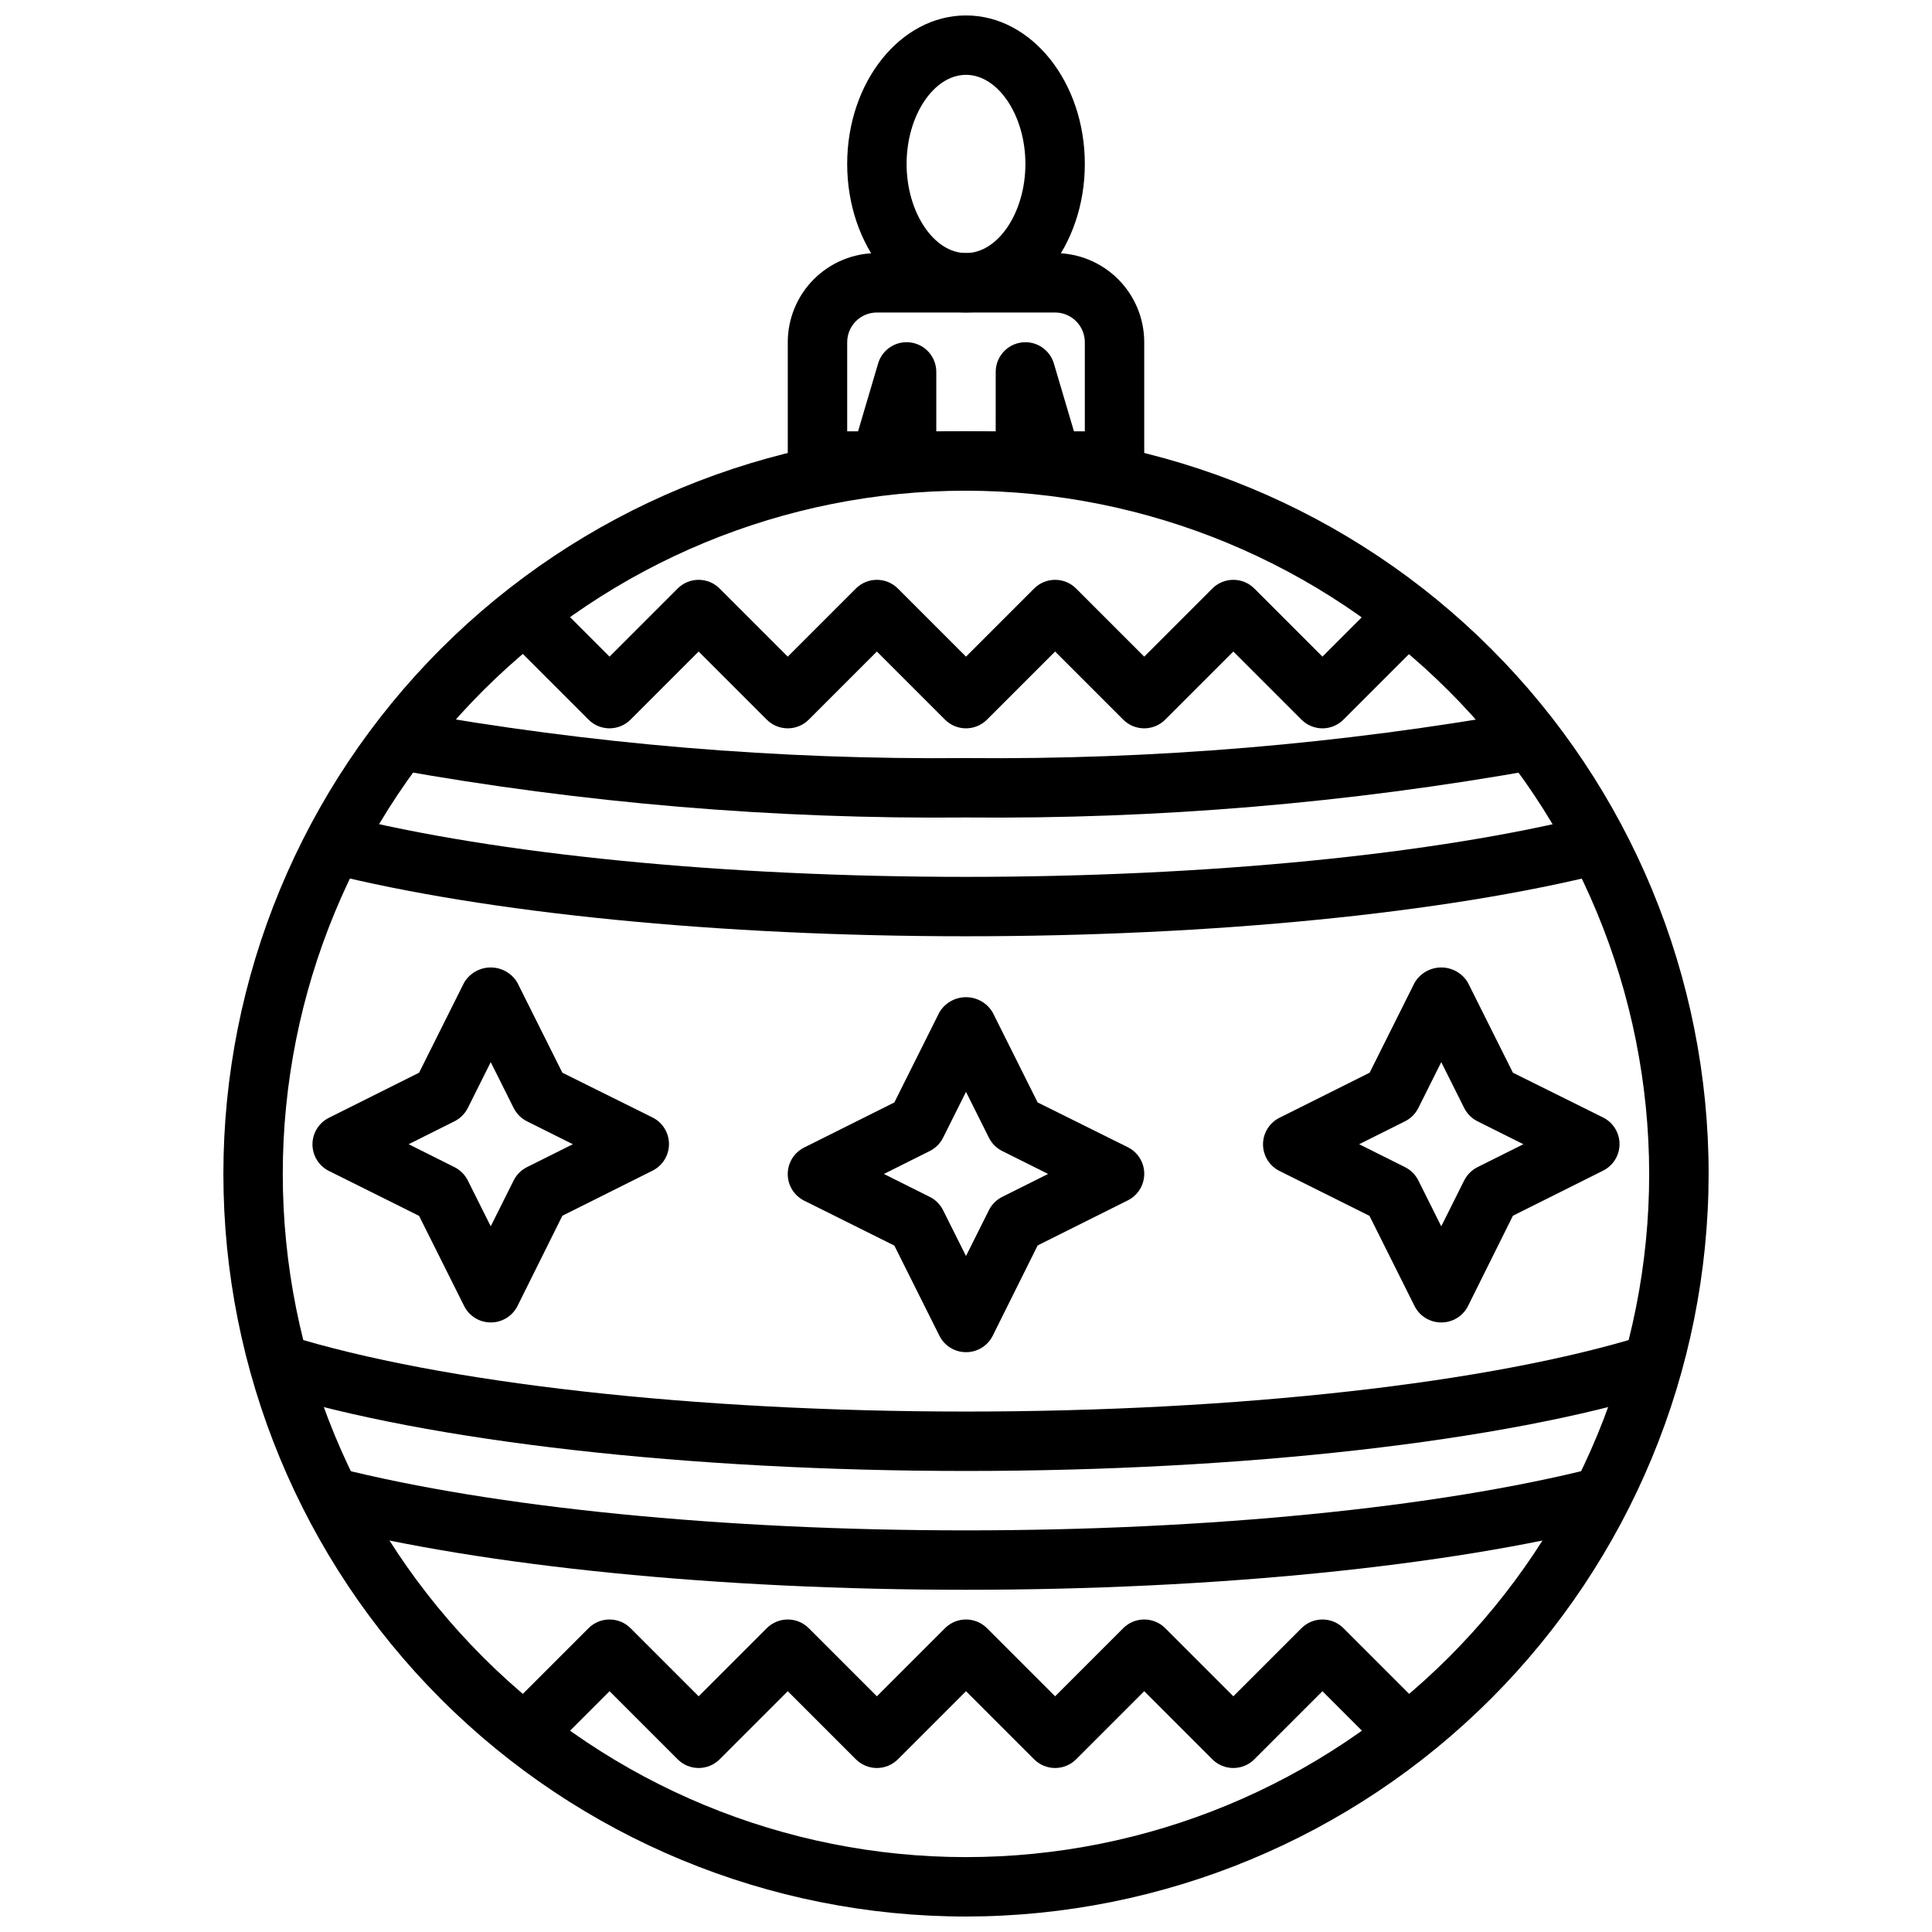<?xml version="1.0" encoding="UTF-8"?>
<!-- Uploaded to: SVG Repo, www.svgrepo.com, Generator: SVG Repo Mixer Tools -->
<svg width="800px" height="800px" version="1.1" viewBox="144 144 512 512" xmlns="http://www.w3.org/2000/svg">
 <defs>
  <clipPath id="b">
   <path d="m203 258h394v393.9h-394z"/>
  </clipPath>
  <clipPath id="a">
   <path d="m368 148.09h64v78.906h-64z"/>
  </clipPath>
 </defs>
 <g clip-path="url(#b)">
  <path d="m400 651.9c-52.195 0-102.25-20.734-139.16-57.641s-57.641-86.965-57.641-139.16c0-52.195 20.734-102.25 57.641-139.16 36.906-36.91 86.965-57.645 139.16-57.645 52.191 0 102.25 20.734 139.16 57.645 36.91 36.906 57.645 86.961 57.645 139.16-0.059 52.18-20.812 102.2-57.707 139.1-36.895 36.895-86.918 57.645-139.09 57.703zm0-377.86c-48.02 0-94.074 19.074-128.03 53.031-33.957 33.953-53.031 80.004-53.031 128.02 0 48.02 19.074 94.074 53.031 128.03 33.953 33.953 80.008 53.031 128.03 53.031s94.07-19.078 128.02-53.031c33.957-33.953 53.031-80.008 53.031-128.03-0.055-48-19.148-94.023-53.09-127.96-33.941-33.945-79.965-53.035-127.96-53.09z"/>
 </g>
 <path d="m439.36 274.05h-10.879c-3.793 0.012-7.457-1.352-10.32-3.836-2.859 2.473-6.512 3.832-10.289 3.836h-15.746c-3.777-0.004-7.43-1.363-10.289-3.836-2.863 2.484-6.527 3.848-10.32 3.836h-10.879c-4.348 0-7.871-3.523-7.871-7.871v-31.488c0-6.266 2.488-12.273 6.918-16.699 4.43-4.43 10.434-6.918 16.699-6.918h47.23c6.266 0 12.273 2.488 16.699 6.918 4.43 4.426 6.918 10.434 6.918 16.699v31.488c0 2.086-0.828 4.09-2.305 5.566-1.477 1.473-3.481 2.305-5.566 2.305zm-23.617-39.359c3.484 0 6.551 2.293 7.543 5.637l5.32 17.977h2.883v-23.613c0-2.09-0.832-4.09-2.309-5.566-1.477-1.477-3.477-2.309-5.566-2.309h-47.23c-4.348 0-7.871 3.527-7.871 7.875v23.617h2.883l5.312-17.98c1.105-3.754 4.805-6.121 8.676-5.562 3.875 0.562 6.746 3.883 6.742 7.797v15.742h15.742l0.004-15.742c0-4.348 3.523-7.871 7.871-7.871z"/>
 <g clip-path="url(#a)">
  <path d="m400 226.81c-17.367 0-31.488-17.656-31.488-39.359s14.121-39.359 31.488-39.359 31.488 17.656 31.488 39.359-14.125 39.359-31.488 39.359zm0-62.977c-8.535 0-15.742 10.816-15.742 23.617s7.211 23.617 15.742 23.617c8.535 0 15.742-10.816 15.742-23.617s-7.211-23.617-15.742-23.617z"/>
 </g>
 <path d="m400 502.34c-2.984 0-5.715-1.684-7.047-4.356l-11.941-23.891-23.891-11.902c-2.672-1.332-4.363-4.059-4.363-7.047 0-2.984 1.691-5.711 4.363-7.043l23.891-11.941 11.941-23.891v-0.004c1.48-2.481 4.156-4 7.047-4 2.887 0 5.562 1.52 7.043 4l11.941 23.891 23.895 11.867c2.672 1.328 4.359 4.059 4.359 7.043s-1.688 5.715-4.359 7.047l-23.891 11.941-11.906 23.93c-1.34 2.684-4.086 4.371-7.082 4.356zm-21.758-47.23 12.164 6.078-0.004-0.004c1.52 0.766 2.754 2 3.519 3.519l6.078 12.16 6.078-12.164-0.004 0.004c0.766-1.52 2-2.754 3.519-3.519l12.164-6.078-12.164-6.078v0.004c-1.52-0.766-2.754-2-3.519-3.519l-6.074-12.164-6.078 12.164c-0.766 1.52-2 2.754-3.519 3.519z"/>
 <path d="m525.95 494.46c-2.996 0.02-5.742-1.668-7.082-4.352l-11.941-23.891-23.855-11.902c-2.672-1.332-4.359-4.062-4.359-7.047s1.688-5.715 4.359-7.047l23.891-11.941 11.941-23.891h0.004c1.48-2.481 4.156-4 7.043-4 2.891 0 5.566 1.52 7.047 4l11.941 23.891 23.891 11.863c2.672 1.332 4.363 4.062 4.363 7.047s-1.691 5.715-4.363 7.047l-23.891 11.941-11.902 23.93c-1.34 2.684-4.086 4.371-7.086 4.352zm-21.758-47.23 12.164 6.078c1.52 0.766 2.754 1.996 3.519 3.519l6.074 12.16 6.078-12.164v0.004c0.766-1.523 2-2.754 3.519-3.519l12.164-6.078-12.164-6.078c-1.52-0.766-2.754-1.996-3.519-3.519l-6.078-12.16-6.078 12.164 0.004-0.004c-0.766 1.523-2 2.754-3.519 3.519z"/>
 <path d="m274.05 494.46c-2.984 0.004-5.711-1.684-7.047-4.352l-11.941-23.891-23.891-11.902c-2.672-1.332-4.363-4.062-4.363-7.047s1.691-5.715 4.363-7.047l23.891-11.941 11.941-23.891c1.48-2.481 4.156-4 7.047-4s5.566 1.52 7.043 4l11.941 23.891 23.895 11.863c2.672 1.332 4.359 4.062 4.359 7.047s-1.688 5.715-4.359 7.047l-23.891 11.941-11.902 23.93c-1.344 2.684-4.09 4.371-7.086 4.352zm-21.758-47.23 12.164 6.078h-0.004c1.52 0.766 2.754 1.996 3.519 3.519l6.078 12.16 6.078-12.164v0.004c0.762-1.523 1.996-2.754 3.516-3.519l12.164-6.078-12.164-6.078c-1.52-0.766-2.754-1.996-3.516-3.519l-6.078-12.16-6.078 12.164v-0.004c-0.766 1.523-2 2.754-3.519 3.519z"/>
 <path d="m400 392.12c-65.164 0-126.9-6.109-169.36-16.766l3.84-15.273c41.258 10.359 101.59 16.297 165.52 16.297s124.26-5.934 165.52-16.297l3.84 15.273c-42.461 10.66-104.19 16.766-169.36 16.766z"/>
 <path d="m400 360.64c-50.758 0.477-101.45-3.789-151.41-12.742l3.055-15.445h-0.004c48.961 8.754 98.625 12.918 148.36 12.445 49.73 0.473 99.398-3.691 148.36-12.445l3.055 15.445c-49.965 8.953-100.66 13.219-151.41 12.742z"/>
 <path d="m400 533.82c-73.461 0-142.4-7.816-184.42-20.898l4.676-15.027c40.586 12.641 107.78 20.18 179.74 20.18 71.957 0 139.15-7.543 179.74-20.184l4.676 15.027c-42.023 13.086-110.96 20.902-184.42 20.902z"/>
 <path d="m400 565.31c-65.496 0-127.57-6.203-170.31-17.012l3.856-15.258c41.535 10.5 102.2 16.523 166.46 16.523 64.25 0 124.92-6.023 166.45-16.531l3.856 15.258c-42.734 10.816-104.82 17.02-170.31 17.02z"/>
 <path d="m494.46 337.02c-2.086 0-4.086-0.832-5.562-2.309l-18.051-18.051-18.051 18.051c-3.074 3.074-8.059 3.074-11.133 0l-18.051-18.051-18.051 18.051c-3.074 3.074-8.055 3.074-11.129 0l-18.051-18.051-18.051 18.051c-3.074 3.074-8.059 3.074-11.133 0l-18.051-18.051-18.051 18.051h0.004c-3.074 3.074-8.059 3.074-11.133 0l-23.617-23.617 11.133-11.133 18.051 18.055 18.051-18.051c3.074-3.074 8.055-3.074 11.129 0l18.051 18.051 18.051-18.051c3.074-3.074 8.059-3.074 11.133 0l18.051 18.051 18.051-18.051c3.074-3.074 8.055-3.074 11.129 0l18.051 18.051 18.051-18.051c3.074-3.074 8.059-3.074 11.133 0l18.047 18.051 18.051-18.051 11.133 11.133-23.617 23.617v-0.004c-1.477 1.477-3.477 2.309-5.566 2.309z"/>
 <path d="m470.85 612.54c-2.09 0-4.09-0.828-5.566-2.305l-18.051-18.051-18.051 18.051c-3.074 3.07-8.055 3.07-11.129 0l-18.051-18.051-18.051 18.051c-3.074 3.07-8.059 3.07-11.133 0l-18.051-18.051-18.051 18.051c-3.074 3.07-8.055 3.07-11.129 0l-18.051-18.051-18.051 18.051-11.133-11.133 23.617-23.617c3.074-3.07 8.059-3.07 11.133 0l18.047 18.051 18.051-18.051c3.074-3.07 8.059-3.07 11.133 0l18.051 18.051 18.051-18.051c3.074-3.07 8.055-3.07 11.129 0l18.051 18.051 18.051-18.051c3.074-3.07 8.059-3.07 11.133 0l18.051 18.051 18.051-18.051c3.074-3.07 8.055-3.07 11.129 0l23.617 23.617-11.133 11.133-18.051-18.051-18.051 18.051h0.004c-1.477 1.477-3.481 2.305-5.566 2.305z"/>
</svg>